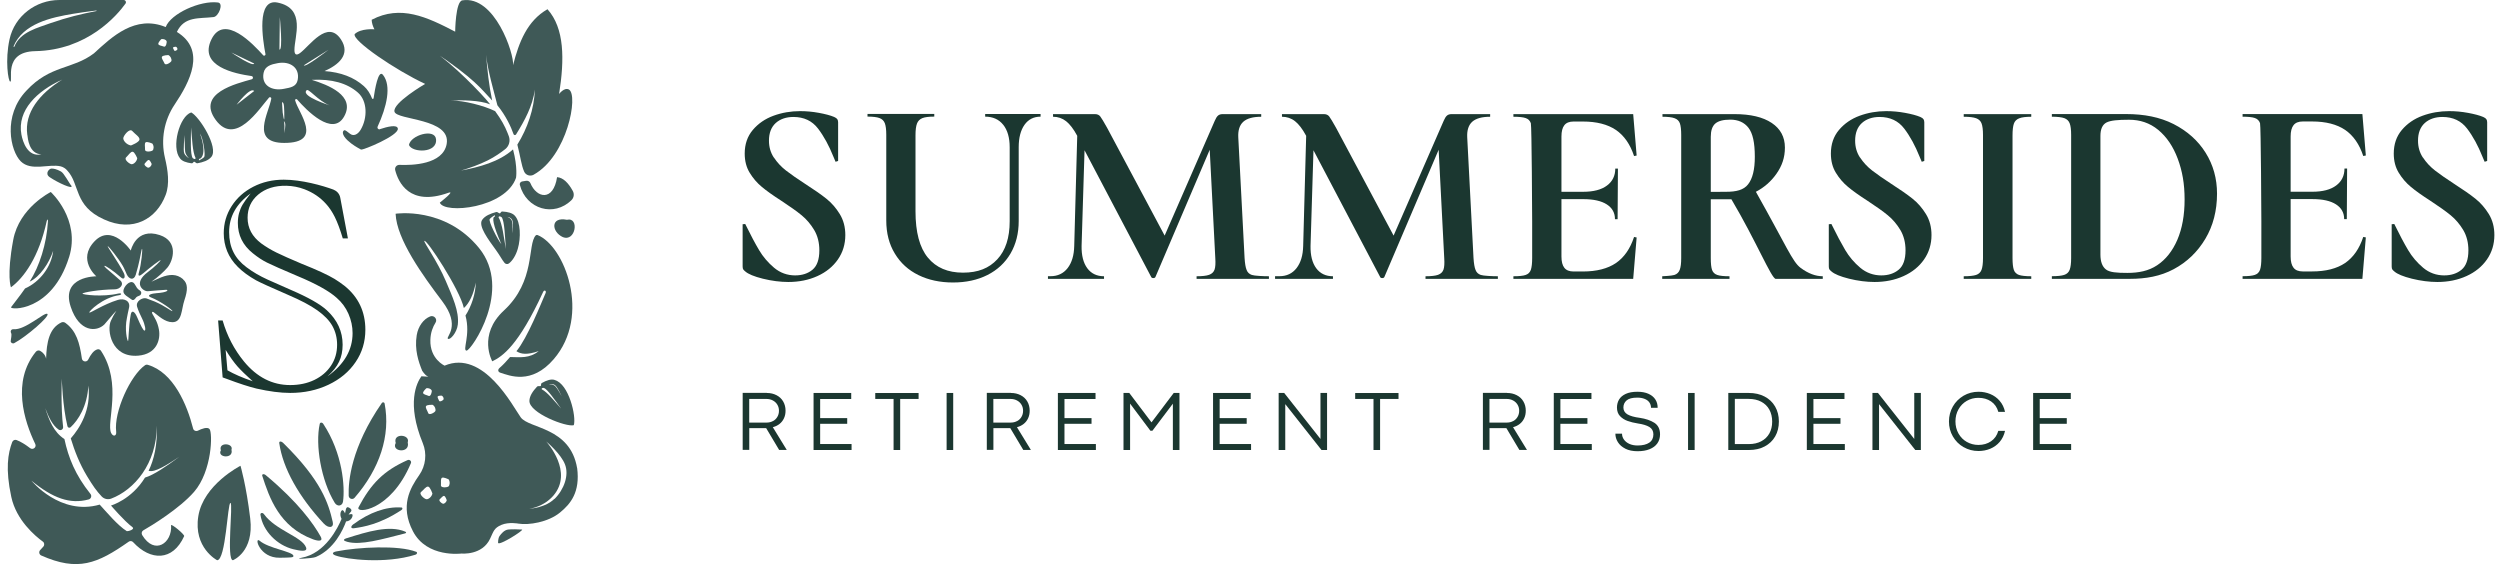 <svg width="195" height="44" viewBox="0 0 195 44" fill="none" xmlns="http://www.w3.org/2000/svg">
<path d="M60.367 12.29C60.62 12.674 60.933 13.01 61.305 13.299C61.677 13.588 62.175 13.935 62.809 14.347C63.493 14.786 64.044 15.169 64.455 15.498C64.867 15.826 65.215 16.229 65.504 16.7C65.793 17.174 65.935 17.716 65.935 18.333C65.935 19.045 65.742 19.681 65.358 20.235C64.974 20.789 64.443 21.224 63.763 21.532C63.082 21.841 62.326 21.995 61.487 21.995C60.881 21.995 60.181 21.908 59.5 21.738C58.819 21.568 58.364 21.378 58.131 21.172C58.063 21.117 58.012 21.066 57.976 21.018C57.941 20.971 57.925 20.892 57.925 20.781V17.491L58.127 17.471C58.538 18.309 58.898 18.985 59.207 19.507C59.516 20.029 59.908 20.488 60.379 20.884C60.854 21.283 61.416 21.481 62.017 21.481C62.567 21.481 63.019 21.334 63.375 21.038C63.731 20.741 63.909 20.239 63.909 19.527C63.909 18.922 63.775 18.396 63.509 17.945C63.24 17.495 62.916 17.111 62.532 16.795C62.148 16.478 61.617 16.103 60.949 15.664C60.292 15.241 59.777 14.877 59.417 14.572C59.053 14.272 58.74 13.908 58.479 13.481C58.218 13.057 58.087 12.555 58.087 11.978C58.087 11.25 58.297 10.637 58.716 10.139C59.136 9.641 59.674 9.269 60.331 9.028C60.988 8.787 61.681 8.668 62.409 8.668C62.888 8.668 63.375 8.711 63.87 8.802C64.364 8.893 64.76 8.996 65.065 9.123C65.187 9.178 65.27 9.237 65.31 9.297C65.35 9.36 65.373 9.439 65.373 9.534V12.555L65.175 12.619L65.009 12.227C64.665 11.365 64.265 10.629 63.806 10.028C63.347 9.427 62.706 9.123 61.883 9.123C61.333 9.123 60.854 9.281 60.505 9.597C60.157 9.914 59.979 10.372 59.979 10.973C59.979 11.468 60.106 11.907 60.359 12.29H60.367Z" fill="#1B3730"/>
<path d="M145.088 12.29C145.342 12.674 145.654 13.01 146.026 13.299C146.399 13.588 146.897 13.935 147.53 14.347C148.215 14.786 148.765 15.169 149.177 15.498C149.589 15.826 149.937 16.229 150.226 16.7C150.515 17.174 150.657 17.716 150.657 18.333C150.657 19.045 150.463 19.681 150.079 20.235C149.695 20.789 149.165 21.224 148.484 21.532C147.804 21.841 147.048 21.995 146.209 21.995C145.603 21.995 144.902 21.908 144.222 21.738C143.541 21.568 143.086 21.378 142.852 21.172C142.785 21.117 142.734 21.066 142.698 21.018C142.662 20.971 142.646 20.892 142.646 20.781V17.491L142.848 17.471C143.26 18.309 143.62 18.985 143.929 19.507C144.238 20.029 144.629 20.488 145.1 20.884C145.575 21.283 146.137 21.481 146.739 21.481C147.289 21.481 147.74 21.334 148.096 21.038C148.453 20.741 148.631 20.239 148.631 19.527C148.631 18.922 148.496 18.396 148.231 17.945C147.962 17.495 147.637 17.111 147.253 16.795C146.869 16.478 146.339 16.103 145.67 15.664C145.013 15.241 144.499 14.877 144.139 14.572C143.774 14.272 143.462 13.908 143.201 13.481C142.939 13.057 142.809 12.555 142.809 11.978C142.809 11.25 143.019 10.637 143.438 10.139C143.858 9.641 144.396 9.269 145.053 9.028C145.71 8.787 146.402 8.668 147.131 8.668C147.61 8.668 148.096 8.711 148.591 8.802C149.086 8.893 149.482 8.996 149.786 9.123C149.909 9.178 149.992 9.237 150.032 9.297C150.071 9.36 150.095 9.439 150.095 9.534V12.555L149.897 12.619L149.731 12.227C149.387 11.365 148.987 10.629 148.528 10.028C148.069 9.427 147.428 9.123 146.604 9.123C146.054 9.123 145.575 9.281 145.227 9.597C144.879 9.914 144.701 10.372 144.701 10.973C144.701 11.468 144.827 11.907 145.081 12.29H145.088Z" fill="#1B3730"/>
<path d="M188.993 12.29C189.246 12.674 189.559 13.01 189.931 13.299C190.303 13.588 190.801 13.935 191.435 14.347C192.119 14.786 192.67 15.169 193.081 15.498C193.493 15.826 193.841 16.229 194.13 16.7C194.419 17.174 194.561 17.716 194.561 18.333C194.561 19.045 194.368 19.681 193.984 20.235C193.6 20.789 193.069 21.224 192.389 21.532C191.708 21.841 190.952 21.995 190.113 21.995C189.507 21.995 188.807 21.908 188.126 21.738C187.445 21.568 186.99 21.378 186.757 21.172C186.689 21.117 186.638 21.066 186.602 21.018C186.567 20.971 186.551 20.892 186.551 20.781V17.491L186.753 17.471C187.164 18.309 187.524 18.985 187.833 19.507C188.142 20.029 188.534 20.488 189.005 20.884C189.48 21.283 190.042 21.481 190.643 21.481C191.193 21.481 191.645 21.334 192.001 21.038C192.357 20.741 192.535 20.239 192.535 19.527C192.535 18.922 192.4 18.396 192.135 17.945C191.866 17.495 191.542 17.111 191.158 16.795C190.774 16.478 190.243 16.103 189.575 15.664C188.918 15.241 188.403 14.877 188.043 14.572C187.679 14.272 187.366 13.908 187.105 13.481C186.844 13.057 186.713 12.555 186.713 11.978C186.713 11.25 186.923 10.637 187.342 10.139C187.762 9.641 188.3 9.269 188.957 9.028C189.614 8.787 190.307 8.668 191.035 8.668C191.514 8.668 192.001 8.711 192.495 8.802C192.99 8.893 193.386 8.996 193.691 9.123C193.813 9.178 193.896 9.237 193.936 9.297C193.976 9.36 193.999 9.439 193.999 9.534V12.555L193.802 12.619L193.635 12.227C193.291 11.365 192.891 10.629 192.432 10.028C191.973 9.427 191.332 9.123 190.509 9.123C189.958 9.123 189.48 9.281 189.131 9.597C188.783 9.914 188.605 10.372 188.605 10.973C188.605 11.468 188.732 11.907 188.985 12.29H188.993Z" fill="#1B3730"/>
<path d="M78.252 9.735C77.916 9.312 77.445 9.099 76.843 9.099V8.893H81.165V9.099C80.631 9.099 80.211 9.312 79.911 9.735C79.61 10.162 79.459 10.744 79.459 11.483V17.241C79.459 18.202 79.246 19.044 78.822 19.772C78.395 20.5 77.797 21.057 77.021 21.449C76.246 21.84 75.351 22.034 74.334 22.034C73.317 22.034 72.418 21.84 71.639 21.457C70.855 21.073 70.242 20.516 69.798 19.78C69.351 19.048 69.129 18.186 69.129 17.198V10.514C69.129 10.103 69.09 9.803 69.015 9.609C68.939 9.415 68.801 9.285 68.603 9.209C68.405 9.134 68.093 9.095 67.665 9.095V8.889H72.874V9.095C72.45 9.095 72.137 9.134 71.936 9.217C71.738 9.3 71.599 9.439 71.524 9.641C71.449 9.838 71.409 10.143 71.409 10.554V16.478C71.409 18.111 71.73 19.317 72.375 20.096C73.02 20.879 73.93 21.267 75.114 21.267C76.297 21.267 77.144 20.919 77.789 20.227C78.434 19.535 78.755 18.546 78.755 17.257V11.479C78.755 10.74 78.589 10.159 78.252 9.731V9.735Z" fill="#1B3730"/>
<path d="M98.977 21.754H93.333V21.548C93.772 21.548 94.097 21.512 94.31 21.437C94.524 21.358 94.662 21.228 94.734 21.034C94.801 20.844 94.821 20.54 94.793 20.128L94.358 11.681L90.123 21.607C90.095 21.663 90.04 21.69 89.957 21.69C89.874 21.69 89.818 21.663 89.794 21.607L84.594 11.721L84.364 19.183C84.352 19.923 84.499 20.504 84.808 20.923C85.116 21.338 85.552 21.548 86.114 21.548V21.754H81.74V21.544H81.938C82.5 21.544 82.947 21.334 83.276 20.911C83.604 20.484 83.775 19.911 83.79 19.183L84.024 10.598L84.008 10.566C83.735 10.06 83.45 9.688 83.157 9.455C82.86 9.222 82.52 9.107 82.136 9.107V8.901H85.409C85.587 8.901 85.726 8.961 85.821 9.083C85.916 9.206 86.094 9.502 86.355 9.969L90.843 18.377L94.754 9.415C94.837 9.222 94.92 9.087 95.011 9.012C95.098 8.937 95.221 8.901 95.371 8.901H98.375V9.107C97.73 9.107 97.263 9.238 96.974 9.499C96.689 9.76 96.558 10.163 96.586 10.709L97.077 20.128C97.105 20.555 97.156 20.864 97.235 21.054C97.306 21.247 97.445 21.378 97.643 21.445C97.845 21.516 98.553 21.548 98.977 21.548V21.754Z" fill="#1B3730"/>
<path d="M116.834 21.754H111.19V21.548C111.629 21.548 111.954 21.512 112.168 21.437C112.381 21.358 112.52 21.228 112.591 21.034C112.658 20.844 112.678 20.54 112.65 20.128L112.215 11.681L107.98 21.607C107.953 21.663 107.897 21.69 107.814 21.69C107.731 21.69 107.675 21.663 107.652 21.607L102.451 11.721L102.222 19.183C102.21 19.923 102.356 20.504 102.665 20.923C102.974 21.338 103.409 21.548 103.971 21.548V21.754H99.455V21.544H99.795C100.357 21.544 100.805 21.334 101.133 20.911C101.462 20.484 101.632 19.911 101.648 19.183L101.881 10.598L101.865 10.566C101.592 10.06 101.307 9.688 101.014 9.455C100.718 9.222 100.377 9.107 99.993 9.107V8.901H103.266C103.445 8.901 103.583 8.961 103.678 9.083C103.773 9.206 103.951 9.502 104.212 9.969L108.701 18.377L112.611 9.415C112.694 9.222 112.777 9.087 112.868 9.012C112.955 8.937 113.078 8.901 113.228 8.901H116.232V9.107C115.587 9.107 115.12 9.238 114.831 9.499C114.546 9.76 114.416 10.163 114.443 10.709L114.934 20.128C114.962 20.555 115.013 20.864 115.092 21.054C115.164 21.247 115.302 21.378 115.5 21.445C115.702 21.516 116.41 21.548 116.834 21.548V21.754Z" fill="#1B3730"/>
<path d="M142.176 21.548C141.614 21.548 141.036 21.331 140.446 20.892C139.805 20.413 139.342 19.191 136.959 14.96C137.609 14.62 138.139 14.153 138.554 13.568C138.998 12.939 139.223 12.294 139.223 11.511C139.223 10.689 138.879 10.048 138.194 9.589C137.506 9.131 136.54 8.901 135.289 8.901H129.673V9.107C130.097 9.107 130.413 9.143 130.619 9.222C130.825 9.297 130.963 9.427 131.031 9.621C131.098 9.811 131.134 10.115 131.134 10.527V20.128C131.134 20.54 131.098 20.844 131.019 21.046C130.944 21.244 130.809 21.378 130.607 21.445C130.409 21.516 129.653 21.548 129.653 21.548V21.754H134.901V21.548C134.462 21.548 134.142 21.516 133.944 21.445C133.746 21.378 133.611 21.247 133.54 21.054C133.473 20.864 133.441 20.555 133.441 20.128V15.541H135.048C136.987 18.811 138.178 21.754 138.511 21.754H142.176V21.548ZM133.441 14.968V10.669C133.441 10.191 133.556 9.847 133.789 9.641C134.023 9.435 134.415 9.332 134.961 9.332C135.578 9.332 136.053 9.546 136.382 9.969C136.71 10.396 136.876 11.108 136.876 12.231C136.876 13.22 136.702 13.935 136.35 14.378C136.002 14.825 135.428 14.96 134.632 14.96C134.165 14.96 133.441 14.968 133.441 14.968Z" fill="#1B3730"/>
<path d="M157.08 21.054C157.148 21.247 157.282 21.374 157.48 21.445C157.678 21.512 157.998 21.548 158.438 21.548V21.754H153.17V21.548C153.609 21.548 153.93 21.512 154.136 21.445C154.341 21.378 154.484 21.244 154.559 21.046C154.634 20.848 154.674 20.544 154.674 20.132V10.527C154.674 10.115 154.634 9.815 154.559 9.621C154.484 9.427 154.341 9.297 154.136 9.222C153.93 9.147 153.609 9.107 153.17 9.107V8.901H158.438V9.107C158.01 9.107 157.698 9.147 157.492 9.23C157.286 9.313 157.148 9.451 157.08 9.653C157.013 9.85 156.977 10.155 156.977 10.566V20.128C156.977 20.552 157.013 20.86 157.08 21.054Z" fill="#1B3730"/>
<path d="M160.045 21.75V21.544C160.484 21.544 160.805 21.509 161.011 21.441C161.216 21.374 161.359 21.24 161.434 21.042C161.509 20.844 161.549 20.54 161.549 20.128V10.523C161.549 10.111 161.509 9.811 161.434 9.617C161.359 9.423 161.22 9.293 161.023 9.218C160.825 9.143 160.468 9.103 160.045 9.103V8.897C160.045 8.897 165.602 8.897 165.847 8.897C167.232 8.897 168.463 9.131 169.54 9.677C170.616 10.226 171.451 10.974 172.041 11.919C172.631 12.864 172.928 13.928 172.928 15.106C172.928 16.435 172.623 17.613 172.013 18.634C171.404 19.654 170.581 20.445 169.544 20.998C168.507 21.552 167.371 21.75 166.136 21.75H160.045ZM168.257 20.69C168.93 20.243 169.453 19.583 169.833 18.705C170.209 17.827 170.399 16.779 170.399 15.557C170.399 14.335 170.22 13.335 169.864 12.381C169.508 11.428 169.001 10.677 168.341 10.131C167.68 9.586 166.92 9.34 166.057 9.34C165.194 9.34 164.624 9.392 164.307 9.554C163.991 9.72 163.833 10.068 163.833 10.602V19.856C163.833 20.405 163.975 20.793 164.264 21.018C164.553 21.244 165.107 21.287 165.93 21.287C166.809 21.287 167.585 21.137 168.257 20.69Z" fill="#1B3730"/>
<path d="M127.457 18.483L127.658 18.523L127.389 21.754H118.045V21.548C118.484 21.548 118.805 21.516 119.003 21.445C119.201 21.378 119.335 21.244 119.406 21.046C119.474 20.844 119.509 20.54 119.509 20.128V17.265C119.509 16.854 119.474 9.811 119.406 9.609C119.335 9.412 119.201 9.277 119.003 9.21C118.805 9.139 118.484 9.107 118.045 9.107V8.901H127.389L127.658 12.132L127.457 12.172C127.156 11.254 126.681 10.574 126.04 10.135C125.395 9.7 124.536 9.479 123.467 9.479H122.739C122.41 9.479 122.169 9.574 122.019 9.767C121.868 9.957 121.793 10.254 121.793 10.649V14.96H123.479C124.29 14.96 124.912 14.798 125.343 14.473C125.775 14.153 125.992 13.71 125.992 13.149H126.198L126.174 17.095H125.968C125.968 16.605 125.759 16.221 125.331 15.944C124.908 15.672 124.294 15.533 123.499 15.533H121.793V20.006C121.793 20.401 121.868 20.698 122.019 20.888C122.169 21.081 122.41 21.176 122.739 21.176H123.467C124.536 21.176 125.395 20.955 126.04 20.52C126.681 20.081 127.156 19.401 127.457 18.483Z" fill="#1B3730"/>
<path d="M184.334 18.479L184.535 18.519L184.266 21.75H174.922V21.544C175.361 21.544 175.682 21.512 175.88 21.441C176.078 21.374 176.212 21.24 176.283 21.042C176.351 20.84 176.386 20.536 176.386 20.125V17.261C176.386 16.85 176.351 9.807 176.283 9.605C176.212 9.408 176.078 9.273 175.88 9.206C175.682 9.135 175.361 9.103 174.922 9.103V8.897H184.266L184.535 12.128L184.334 12.168C184.033 11.25 183.558 10.57 182.917 10.131C182.272 9.696 181.413 9.475 180.344 9.475H179.616C179.287 9.475 179.046 9.57 178.896 9.764C178.745 9.953 178.67 10.25 178.67 10.645V14.956H180.356C181.167 14.956 181.789 14.794 182.22 14.469C182.652 14.149 182.869 13.706 182.869 13.145H183.075L183.051 17.091H182.845C182.845 16.601 182.636 16.217 182.208 15.941C181.785 15.668 181.171 15.529 180.376 15.529H178.67V20.002C178.67 20.397 178.745 20.694 178.896 20.884C179.046 21.078 179.287 21.172 179.616 21.172H180.344C181.413 21.172 182.272 20.951 182.917 20.516C183.558 20.077 184.033 19.397 184.334 18.479Z" fill="#1B3730"/>
<path d="M59.813 30.651C60.094 30.651 60.347 30.711 60.569 30.826C60.79 30.94 60.964 31.102 61.087 31.312C61.21 31.521 61.273 31.763 61.273 32.036C61.273 32.253 61.233 32.447 61.15 32.625C61.067 32.803 60.953 32.949 60.802 33.068C60.652 33.186 60.478 33.269 60.28 33.321L61.368 35.096H60.774L59.761 33.396C59.73 33.396 59.686 33.396 59.623 33.396H58.443V35.092H57.929V30.644H59.813V30.651ZM60.291 32.846C60.438 32.767 60.549 32.66 60.632 32.518C60.715 32.38 60.759 32.221 60.759 32.039C60.759 31.858 60.715 31.703 60.632 31.565C60.549 31.427 60.434 31.316 60.284 31.237C60.137 31.158 59.971 31.118 59.793 31.118H58.439V32.961H59.801C59.983 32.961 60.145 32.921 60.291 32.842V32.846Z" fill="#1B3730"/>
<path d="M63.458 30.651H66.395V31.122H63.972V32.613H66.082V33.056H63.972V34.634H66.422V35.1H63.458V30.651Z" fill="#1B3730"/>
<path d="M69.699 31.118H68.27V30.655H71.65V31.118H70.214V35.1H69.699V31.118Z" fill="#1B3730"/>
<path d="M73.836 30.651H74.35V35.1H73.836V30.651Z" fill="#1B3730"/>
<path d="M78.855 30.651C79.136 30.651 79.389 30.711 79.611 30.826C79.832 30.94 80.006 31.102 80.129 31.312C80.252 31.521 80.315 31.763 80.315 32.036C80.315 32.253 80.275 32.447 80.192 32.625C80.109 32.803 79.995 32.949 79.844 33.068C79.694 33.186 79.519 33.269 79.322 33.321L80.41 35.096H79.816L78.803 33.396C78.772 33.396 78.728 33.396 78.665 33.396H77.485V35.092H76.971V30.644H78.855V30.651ZM79.334 32.846C79.48 32.767 79.591 32.66 79.674 32.518C79.757 32.38 79.8 32.221 79.8 32.039C79.8 31.858 79.757 31.703 79.674 31.565C79.591 31.427 79.476 31.316 79.326 31.237C79.179 31.158 79.013 31.118 78.835 31.118H77.481V32.961H78.843C79.025 32.961 79.187 32.921 79.334 32.842V32.846Z" fill="#1B3730"/>
<path d="M82.515 30.651H85.451V31.122H83.029V32.613H85.139V33.056H83.029V34.634H85.479V35.1H82.515V30.651Z" fill="#1B3730"/>
<path d="M87.637 30.651H88.084L89.817 32.945L91.551 30.651H91.998V35.1H91.484V31.486L89.889 33.597H89.731L88.147 31.482V35.1H87.633V30.651H87.637Z" fill="#1B3730"/>
<path d="M94.618 30.651H97.555V31.122H95.133V32.613H97.242V33.056H95.133V34.634H97.583V35.1H94.618V30.651Z" fill="#1B3730"/>
<path d="M99.739 30.651H100.167L102.997 34.238V30.651H103.511V35.1H103.076L100.25 31.521V35.1H99.735V30.651H99.739Z" fill="#1B3730"/>
<path d="M107.133 31.118H105.704V30.655H109.084V31.118H107.647V35.1H107.133V31.118Z" fill="#1B3730"/>
<path d="M117.55 30.651C117.831 30.651 118.084 30.711 118.306 30.826C118.528 30.94 118.702 31.102 118.824 31.312C118.947 31.521 119.01 31.763 119.01 32.036C119.01 32.253 118.971 32.447 118.888 32.625C118.805 32.803 118.69 32.949 118.539 33.068C118.389 33.186 118.215 33.269 118.017 33.321L119.105 35.096H118.512L117.498 33.396C117.467 33.396 117.423 33.396 117.36 33.396H116.181V35.092H115.666V30.644H117.55V30.651ZM118.029 32.846C118.175 32.767 118.286 32.66 118.369 32.518C118.452 32.38 118.496 32.221 118.496 32.039C118.496 31.858 118.452 31.703 118.369 31.565C118.286 31.427 118.171 31.316 118.021 31.237C117.874 31.158 117.708 31.118 117.53 31.118H116.177V32.961H117.538C117.72 32.961 117.882 32.921 118.029 32.842V32.846Z" fill="#1B3730"/>
<path d="M121.195 30.651H124.132V31.122H121.71V32.613H123.819V33.056H121.71V34.634H124.16V35.1H121.195V30.651Z" fill="#1B3730"/>
<path d="M126.78 34.998C126.518 34.867 126.325 34.697 126.194 34.487C126.063 34.278 126 34.06 126 33.827H126.518C126.518 33.989 126.566 34.143 126.665 34.282C126.764 34.424 126.902 34.535 127.088 34.622C127.27 34.705 127.484 34.748 127.73 34.748C128.125 34.748 128.43 34.673 128.644 34.527C128.858 34.381 128.964 34.163 128.964 33.879C128.964 33.621 128.858 33.432 128.652 33.305C128.442 33.178 128.145 33.088 127.761 33.032C127.456 32.985 127.187 32.917 126.954 32.834C126.72 32.751 126.522 32.625 126.36 32.455C126.202 32.285 126.123 32.063 126.123 31.787C126.123 31.557 126.178 31.352 126.285 31.166C126.396 30.98 126.57 30.834 126.807 30.723C127.045 30.612 127.35 30.557 127.718 30.557C128.054 30.557 128.339 30.608 128.577 30.715C128.814 30.822 128.996 30.968 129.115 31.154C129.238 31.34 129.297 31.557 129.297 31.806H128.778C128.778 31.648 128.735 31.51 128.652 31.391C128.569 31.272 128.446 31.177 128.284 31.114C128.121 31.047 127.931 31.015 127.706 31.015C127.318 31.015 127.041 31.087 126.875 31.233C126.708 31.379 126.625 31.561 126.625 31.787C126.625 32.012 126.732 32.202 126.946 32.324C127.16 32.447 127.48 32.538 127.912 32.593C128.367 32.66 128.743 32.791 129.04 32.977C129.332 33.167 129.483 33.467 129.483 33.879C129.483 34.151 129.412 34.385 129.273 34.582C129.135 34.78 128.933 34.93 128.668 35.037C128.406 35.144 128.094 35.195 127.73 35.195C127.365 35.195 127.037 35.132 126.776 34.998H126.78Z" fill="#1B3730"/>
<path d="M131.668 30.651H132.182V35.1H131.668V30.651Z" fill="#1B3730"/>
<path d="M136.406 30.651C136.869 30.651 137.28 30.742 137.636 30.928C137.993 31.114 138.266 31.375 138.46 31.711C138.654 32.047 138.753 32.435 138.753 32.874C138.753 33.313 138.658 33.704 138.464 34.04C138.27 34.377 137.997 34.638 137.644 34.823C137.292 35.009 136.884 35.1 136.421 35.1H134.807V30.651H136.406ZM137.375 34.42C137.648 34.278 137.862 34.072 138.009 33.811C138.155 33.546 138.23 33.242 138.23 32.886C138.23 32.53 138.155 32.221 138.009 31.952C137.862 31.683 137.648 31.478 137.371 31.332C137.094 31.185 136.77 31.114 136.398 31.114H135.317V34.638H136.41C136.782 34.638 137.102 34.566 137.379 34.42H137.375Z" fill="#1B3730"/>
<path d="M140.933 30.651H143.869V31.122H141.447V32.613H143.557V33.056H141.447V34.634H143.897V35.1H140.933V30.651Z" fill="#1B3730"/>
<path d="M146.055 30.651H146.482L149.312 34.238V30.651H149.827V35.1H149.391L146.565 31.521V35.1H146.051V30.651H146.055Z" fill="#1B3730"/>
<path d="M153.158 34.879C152.806 34.673 152.525 34.393 152.323 34.041C152.117 33.689 152.019 33.301 152.019 32.878C152.019 32.455 152.121 32.063 152.323 31.707C152.525 31.352 152.806 31.075 153.158 30.865C153.511 30.66 153.902 30.557 154.33 30.557C154.651 30.557 154.955 30.616 155.24 30.735C155.525 30.853 155.775 31.031 155.976 31.268C156.182 31.506 156.321 31.791 156.392 32.127H155.87C155.771 31.771 155.581 31.502 155.304 31.312C155.026 31.122 154.698 31.031 154.314 31.031C153.982 31.031 153.681 31.11 153.408 31.268C153.135 31.427 152.921 31.644 152.763 31.925C152.604 32.206 152.525 32.522 152.525 32.87C152.525 33.218 152.604 33.534 152.763 33.815C152.921 34.096 153.135 34.313 153.408 34.468C153.681 34.622 153.982 34.705 154.314 34.705C154.694 34.705 155.023 34.61 155.3 34.42C155.577 34.23 155.767 33.962 155.866 33.61H156.392C156.317 33.946 156.178 34.23 155.976 34.468C155.775 34.705 155.525 34.883 155.24 35.002C154.955 35.12 154.647 35.179 154.326 35.179C153.899 35.179 153.507 35.077 153.154 34.871L153.158 34.879Z" fill="#1B3730"/>
<path d="M158.585 30.651H161.522V31.122H159.099V32.613H161.209V33.056H159.099V34.634H161.549V35.1H158.585V30.651Z" fill="#1B3730"/>
<path d="M27.964 39.573C28.938 37.722 29.939 36.706 31.795 35.887C31.95 35.82 32.116 35.97 32.052 36.124C30.473 39.905 27.695 40.091 27.968 39.573H27.964Z" fill="#3F5957"/>
<path d="M27.569 40.89C28.812 39.972 30.122 39.498 31.313 39.585C31.412 39.593 31.416 39.715 31.317 39.779C29.635 40.894 28.337 41.103 27.616 41.202C27.347 41.238 27.328 41.068 27.569 40.886V40.89Z" fill="#3F5957"/>
<path d="M27.054 41.977C28.657 41.467 30.375 40.945 31.597 41.463C31.704 41.51 31.712 41.578 31.582 41.609C29.773 42.068 28.134 42.55 27.085 42.262C26.777 42.179 26.721 42.08 27.054 41.973V41.977Z" fill="#3F5957"/>
<path d="M26.232 43.01C27.961 42.674 31.084 42.504 32.465 43.041C32.576 43.085 32.537 43.227 32.406 43.267C30.023 44.01 27.023 43.627 26.188 43.334C25.887 43.231 25.887 43.077 26.232 43.01Z" fill="#3F5957"/>
<path d="M26.104 39.209C25.047 37.485 24.576 34.693 24.94 33.064C24.972 32.929 25.134 32.933 25.217 33.064C26.741 35.385 26.911 37.991 26.757 39.114C26.705 39.478 26.31 39.549 26.104 39.213V39.209Z" fill="#3F5957"/>
<path d="M25.249 40.834C23.31 38.742 22.067 36.548 21.782 34.562C21.759 34.396 21.945 34.404 22.099 34.559C25.079 37.493 25.621 39.264 25.954 40.712C26.061 41.175 25.629 41.242 25.253 40.834H25.249Z" fill="#3F5957"/>
<path d="M24.422 42.068C21.778 41.099 21.002 38.802 20.456 37.113C20.413 36.975 20.583 36.939 20.729 37.062C23.262 39.169 24.465 40.87 25.012 41.855C25.217 42.222 24.881 42.234 24.418 42.068H24.422Z" fill="#3F5957"/>
<path d="M22.878 42.84C21.628 42.539 20.508 41.436 20.314 40.154C20.29 40.008 20.476 39.949 20.587 40.103C21.501 41.368 23.555 41.859 23.872 42.697C24.018 43.093 23.357 42.954 22.878 42.84Z" fill="#3F5957"/>
<path d="M27.66 38.822C29.607 36.579 30.482 33.981 29.999 31.47C29.979 31.371 29.845 31.347 29.785 31.43C27.395 34.879 27.157 37.528 27.197 38.663C27.205 38.904 27.502 39.007 27.66 38.825V38.822Z" fill="#3F5957"/>
<path d="M26.029 14.806C26.294 14.904 26.488 15.138 26.539 15.415L27.137 18.594H26.737C26.527 17.89 26.317 17.337 26.116 16.929C25.914 16.522 25.684 16.182 25.435 15.909C24.98 15.399 24.418 15.019 23.749 14.762C23.302 14.592 22.819 14.501 22.34 14.489C21.438 14.473 20.701 14.703 20.131 15.185C19.585 15.652 19.312 16.249 19.312 16.985C19.312 17.791 19.668 18.456 20.381 18.989C20.749 19.255 21.141 19.492 21.56 19.697C21.98 19.903 22.633 20.196 23.523 20.571C24.133 20.813 24.651 21.034 25.071 21.228C25.49 21.422 25.835 21.599 26.092 21.754C26.349 21.912 26.607 22.09 26.868 22.292C27.956 23.166 28.498 24.312 28.498 25.724C28.498 26.653 28.245 27.496 27.735 28.243C27.228 28.995 26.523 29.58 25.625 30.007C24.727 30.434 23.729 30.648 22.633 30.648C21.873 30.648 20.998 30.533 20.005 30.308C19.419 30.165 18.647 29.916 17.693 29.556L17.365 29.438L17.013 24.997H17.365C17.709 26.191 18.263 27.259 19.031 28.196C20.04 29.422 21.24 30.035 22.633 30.035C23.345 30.035 23.974 29.9 24.529 29.631C25.079 29.362 25.51 28.991 25.823 28.516C26.136 28.041 26.294 27.504 26.294 26.891C26.294 26.353 26.171 25.866 25.93 25.431C25.688 24.997 25.293 24.589 24.746 24.202C24.2 23.814 23.448 23.419 22.494 23.011C21.109 22.41 20.27 22.027 19.973 21.864C19.403 21.544 18.928 21.196 18.552 20.82C18.176 20.445 17.899 20.038 17.721 19.602C17.543 19.163 17.452 18.697 17.452 18.195C17.452 17.419 17.658 16.716 18.069 16.075C18.481 15.434 19.043 14.932 19.759 14.564C20.476 14.197 21.267 14.015 22.134 14.015C23.527 14.015 25.146 14.469 26.033 14.798L26.029 14.806ZM17.741 28.884C18.256 29.18 18.913 29.465 19.712 29.738C19.189 29.267 18.79 28.884 18.521 28.579C18.252 28.275 17.943 27.844 17.599 27.29L17.741 28.884ZM25.566 29.339C26.856 28.409 27.501 27.29 27.501 25.985C27.501 25.471 27.394 24.969 27.18 24.478C26.967 23.992 26.658 23.573 26.258 23.229C25.68 22.707 24.659 22.137 23.195 21.528C21.984 21.014 21.196 20.666 20.832 20.484C20.468 20.306 20.1 20.061 19.724 19.757C18.94 19.132 18.552 18.341 18.552 17.388C18.552 17.107 18.584 16.85 18.647 16.621C18.711 16.391 18.802 16.166 18.928 15.952C19.055 15.739 19.261 15.45 19.55 15.09C18.43 15.897 17.872 16.898 17.872 18.104C17.872 19.31 18.327 20.176 19.233 20.848C19.708 21.208 20.258 21.528 20.875 21.809C20.955 21.849 21.556 22.114 22.68 22.608C24.042 23.193 24.98 23.727 25.494 24.202C26.314 24.961 26.725 25.855 26.725 26.887C26.725 27.385 26.634 27.832 26.448 28.215C26.266 28.603 25.969 28.975 25.562 29.335L25.566 29.339Z" fill="#1B3730"/>
<path d="M43.19 28.017C41.441 30.05 39.723 29.287 39.042 29.077C38.836 29.018 38.805 28.836 38.967 28.698C39.315 28.389 39.474 28.203 39.786 27.848C40.566 27.859 41.294 27.974 42.022 27.385C41.112 27.693 40.645 27.634 40.281 27.393C41.132 26.372 42.185 23.715 42.557 22.861C42.636 22.671 42.454 22.58 42.367 22.766C40.427 26.977 39.193 27.796 38.397 28.184C38.397 28.184 37.237 26.131 39.307 24.217C41.797 21.912 41.12 19.08 41.789 18.36C41.825 18.325 41.876 18.313 41.927 18.333C44.033 19.171 46.135 24.601 43.19 28.017Z" fill="#3F5957"/>
<path d="M36.406 27.353C36.022 27.353 36.731 26.163 36.307 24.613C36.758 23.921 37.115 22.881 37.103 22.042C36.953 22.952 36.58 23.683 36.181 24.027C35.868 22.58 33.22 18.558 33.098 18.796C33.046 18.898 34.119 20.381 34.772 21.92C35.294 23.154 35.825 24.273 35.71 25.317C35.639 25.957 35.088 26.562 34.934 26.42C34.768 26.262 35.983 25.455 34.487 23.486C32.995 21.512 30.937 18.677 30.857 16.672C30.857 16.672 34.704 16.079 37.364 19.345C40.02 22.616 36.747 27.345 36.398 27.345L36.406 27.353Z" fill="#3F5957"/>
<path d="M18.055 35.085C18.245 35.824 16.899 35.702 17.228 35.124C17.014 34.46 18.245 34.559 18.055 35.085Z" fill="#3F5957"/>
<path d="M31.803 34.507C32.017 35.401 30.489 35.251 30.866 34.554C30.624 33.756 32.021 33.87 31.803 34.507Z" fill="#3F5957"/>
<path d="M43.895 18.491C43.028 18.096 42.902 16.882 44.22 17.143C45.213 16.902 44.904 18.911 43.895 18.491Z" fill="#3F5957"/>
<path d="M34.009 10.847C34.144 11.974 32.145 11.926 31.899 11.309C32.022 10.542 33.906 9.992 34.009 10.847Z" fill="#3F5957"/>
<path d="M9.644 -0H4.633C2.785 -0 1.146 1.253 0.747 3.052C0.379 4.705 0.648 6.366 0.798 6.366C1.063 6.366 0.189 4.041 2.741 3.99C6.838 3.915 9.145 1.178 9.79 0.28C9.873 0.162 9.79 -0 9.644 -0ZM4.016 1.779C2.947 2.175 1.57 2.471 1.115 3.654L1.047 3.634C1.788 1.838 3.984 1.36 5.71 1.075C6.315 0.972 6.917 0.893 7.522 0.818L7.53 0.858C6.339 1.087 5.156 1.38 4.016 1.783V1.779Z" fill="#3F5957"/>
<path d="M16.99 0.193C15.62 0.023 13.317 1.059 12.925 2.111C10.546 1.134 8.73 2.874 7.329 4.16C5.643 5.441 3.933 5.049 2.057 7.074C0.201 9.024 0.802 11.768 1.622 12.587C2.429 13.382 3.81 12.761 4.728 12.974C4.926 13.022 5.104 13.14 5.239 13.291C6.252 14.37 5.738 16.051 8.116 17.115C10.368 18.147 12.209 17.087 12.921 15.205C13.25 14.339 13.095 13.275 12.866 12.314C12.529 10.882 12.802 9.372 13.622 8.154C14.817 6.378 16.103 3.903 13.796 2.491C14.382 1.253 15.518 1.467 16.653 1.332C17.057 1.3 17.481 0.221 16.982 0.193H16.99ZM2.132 10.507C2.172 10.795 2.251 11.998 3.228 12.037C2.16 12.278 1.776 11.064 1.669 10.491C1.321 8.601 2.908 7.078 4.851 6.212C3.066 7.319 1.895 8.794 2.128 10.507H2.132ZM10.277 12.812C10.127 12.812 9.648 12.456 9.838 12.274C10.028 12.097 10.178 11.824 10.345 11.835C10.507 11.847 10.705 12.342 10.705 12.342C10.669 12.607 10.42 12.816 10.273 12.808L10.277 12.812ZM10.21 11.345C9.87 11.29 9.604 10.969 9.616 10.776C9.628 10.586 10.095 9.969 10.321 10.222C10.546 10.475 10.903 10.673 10.879 10.886C10.859 11.104 10.206 11.349 10.206 11.349L10.21 11.345ZM11.564 13.081C11.473 13.081 11.18 12.86 11.294 12.749C11.413 12.638 11.5 12.468 11.607 12.48C11.71 12.488 11.833 12.793 11.833 12.793C11.809 12.955 11.659 13.085 11.564 13.081ZM11.904 11.733C11.809 11.82 11.31 11.895 11.314 11.673C11.322 11.448 11.251 11.195 11.358 11.104C11.465 11.013 11.88 11.195 11.88 11.195C12.023 11.377 11.999 11.65 11.904 11.737V11.733ZM12.351 3.44C12.308 3.333 12.569 3.06 12.569 3.06C12.747 3.005 12.949 3.104 12.992 3.199C13.032 3.298 12.949 3.705 12.779 3.634C12.608 3.566 12.391 3.555 12.351 3.444V3.44ZM13.368 4.761C13.321 4.871 12.917 5.144 12.83 4.947C12.747 4.745 12.577 4.555 12.632 4.429C12.688 4.306 13.131 4.294 13.131 4.294C13.321 4.393 13.412 4.646 13.368 4.757V4.761ZM13.839 3.855C13.82 3.907 13.634 4.029 13.59 3.938C13.554 3.847 13.475 3.76 13.499 3.705C13.527 3.65 13.725 3.646 13.725 3.646C13.816 3.689 13.855 3.804 13.835 3.855H13.839Z" fill="#3F5957"/>
<path d="M13.344 40.973C13.443 42.353 12.058 43.342 11.088 41.732C11.017 41.602 11.053 41.435 11.183 41.364C11.777 41.032 14.001 39.672 15.137 38.367C16.546 36.745 16.598 33.752 16.34 33.463C16.17 33.277 15.731 33.443 15.43 33.594C15.28 33.661 15.098 33.582 15.062 33.423C14.591 31.569 13.534 29.042 11.531 28.457C11.46 28.433 11.377 28.445 11.318 28.484C10.182 29.263 8.868 32.115 9.062 33.677C9.105 34.009 8.832 34.096 8.67 33.776C8.27 32.973 9.568 29.928 7.878 27.365C7.819 27.278 7.712 27.219 7.609 27.247C7.305 27.322 7.067 27.674 6.885 28.041C6.774 28.279 6.422 28.223 6.386 27.966C6.212 26.748 5.963 25.815 5.096 25.182C5.009 25.119 4.894 25.103 4.795 25.147C3.845 25.586 3.632 26.697 3.596 27.982C3.553 27.721 3.343 27.472 3.129 27.365C3.022 27.306 2.888 27.337 2.801 27.432C0.901 29.762 1.886 32.838 2.749 34.63C2.872 34.883 2.575 35.12 2.353 34.958C1.989 34.677 1.609 34.44 1.285 34.321C1.15 34.27 1.004 34.353 0.952 34.483C0.62 35.357 0.41 36.571 0.881 38.758C1.269 40.577 2.749 41.815 3.343 42.246C3.469 42.337 3.485 42.519 3.378 42.638L3.133 42.907C3.01 43.037 3.054 43.251 3.212 43.326C6.074 44.595 7.582 43.978 10.043 42.25C10.146 42.175 10.301 42.191 10.388 42.294C11.737 43.753 13.475 43.792 14.365 41.819C14.421 41.7 13.324 40.783 13.336 40.977L13.344 40.973ZM9.893 41.431C9.185 40.996 8.286 39.913 7.776 39.359C4.7 40.249 2.452 37.493 2.452 37.493C4.115 38.853 5.456 39.355 6.917 38.956C7.107 38.905 7.178 38.675 7.055 38.525C5.876 37.054 5.334 35.697 5.025 34.246C4.182 33.7 3.826 32.775 3.529 31.834C3.806 32.565 4.095 33.17 4.57 33.507C4.728 33.621 4.95 33.491 4.922 33.293C4.736 31.79 4.819 29.532 4.819 29.532C4.819 29.532 4.878 31.68 5.262 33.249C5.29 33.36 5.429 33.4 5.512 33.321C6.093 32.775 6.802 31.715 6.893 30.078C7.122 31.968 6.224 33.396 5.52 34.195C5.805 35.14 6.208 36.18 6.79 37.141C7.245 37.892 7.53 38.303 7.938 38.731C8.128 38.924 8.417 38.988 8.67 38.893C10.467 38.212 12.228 36.176 12.228 33.206C12.287 34.701 12.014 35.852 11.587 36.733L11.595 36.726C12.086 36.872 13.031 36.259 13.989 35.626C12.956 36.393 11.991 37.05 11.31 37.252C10.253 38.98 8.658 39.431 8.658 39.431C8.658 39.431 9.679 40.629 10.316 41.107C10.578 41.301 9.952 41.455 9.897 41.431H9.893Z" fill="#3F5957"/>
<path d="M41.627 13.627C41.358 13.777 41.014 13.671 40.887 13.39C40.657 12.872 40.61 12.275 40.353 11.282C41.148 9.997 41.659 8.518 41.722 6.991C41.532 8.289 40.934 9.388 40.254 10.483C40.206 10.562 40.084 10.551 40.056 10.464C39.878 9.942 39.466 9.032 38.797 8.213C38.481 6.964 38.057 5.564 37.911 4.275C38.022 5.524 38.132 6.632 38.39 7.838C37.507 6.916 37.072 6.189 33.81 4.002C35.227 4.892 37.618 7.339 38.231 8.138C37.4 7.814 36.094 7.806 35.18 7.838C36.177 7.838 37.737 8.233 38.619 8.668C39.102 9.333 39.375 9.823 39.593 10.377C39.624 10.46 39.656 10.543 39.688 10.622C39.822 10.986 39.712 11.389 39.411 11.63C39.078 11.895 38.595 12.235 38.041 12.512C37.376 12.84 36.676 13.093 35.959 13.303C37.368 13.038 38.932 12.631 40.016 11.654C40.392 13.089 40.25 13.868 40.25 13.868C39.438 16.245 34.65 16.72 34.305 15.806C34.305 15.806 35.572 14.822 34.97 15.039C31.927 16.127 31.064 14.197 30.826 13.275C30.771 13.058 30.933 12.852 31.163 12.86C32.144 12.9 34.543 12.84 34.839 11.239C35.212 9.218 30.953 9.384 30.771 8.716C30.589 8.043 33.161 6.545 33.161 6.545C30.87 5.477 27.474 3.171 27.664 2.661C28.147 2.191 29.203 2.286 29.203 2.286C29.077 2.04 28.998 1.791 28.99 1.542C31.254 0.356 33.3 1.325 35.504 2.471C35.504 2.471 35.524 0.114 36.062 0.027C38.595 -0.38 40.111 4.211 40.02 5.081C40.479 3.274 41.128 1.621 42.704 0.72C44.037 2.21 44.037 4.623 43.61 7.332C43.61 7.332 44.018 6.782 44.378 6.984C45.13 7.415 44.251 12.172 41.631 13.623L41.627 13.627Z" fill="#3F5957"/>
<path d="M39.351 20.504C39.442 20.607 39.596 20.63 39.703 20.543C39.952 20.35 40.221 19.97 40.384 19.42C40.641 18.55 40.613 17.309 40.158 16.826C39.976 16.613 39.604 16.522 39.193 16.498C39.05 16.49 39.062 16.636 38.983 16.644C38.896 16.652 38.832 16.51 38.694 16.541C38.255 16.66 37.827 16.83 37.605 17.154C37.289 17.625 38.08 18.673 38.686 19.507C38.991 19.927 39.181 20.302 39.351 20.5V20.504ZM39.944 17.293C39.889 17.02 39.624 16.937 39.576 16.921C39.624 16.921 39.842 16.945 39.952 17.162C40.067 17.38 39.972 18.06 39.944 18.194C39.956 18.068 39.992 17.55 39.944 17.289V17.293ZM39.129 16.941C39.351 17.241 39.386 18.412 39.458 19.424C39.295 18.519 39.188 17.451 38.884 16.945C38.907 16.862 38.979 16.838 39.129 16.945V16.941ZM38.195 17.087C38.286 16.965 38.583 16.791 38.583 16.791C38.583 16.791 38.642 16.783 38.579 16.913C38.381 16.921 38.425 17.51 39.109 19.049C38.824 18.712 38.076 17.245 38.199 17.083L38.195 17.087Z" fill="#3F5957"/>
<path d="M14.912 8.771C14.002 9.059 13.341 11.483 14.041 12.353C14.195 12.571 14.544 12.686 14.936 12.737C15.07 12.753 15.07 12.614 15.145 12.614C15.229 12.614 15.28 12.757 15.411 12.733C15.838 12.654 16.258 12.523 16.491 12.231C17.065 11.515 15.573 9.119 14.912 8.767V8.771ZM14.441 11.816C14.473 12.081 14.702 12.318 14.746 12.334C14.698 12.33 14.461 12.164 14.37 11.95C14.279 11.732 14.382 10.665 14.413 10.538C14.393 10.657 14.413 11.566 14.441 11.816ZM15.027 12.326C14.837 12.025 14.892 10.91 14.9 9.941C14.987 10.815 15.007 11.835 15.26 12.341C15.232 12.421 15.165 12.436 15.027 12.326ZM15.921 12.255C15.826 12.361 15.533 12.508 15.533 12.508C15.533 12.508 15.474 12.508 15.545 12.389C15.735 12.397 16.135 11.93 15.597 10.412C15.842 10.756 16.048 12.108 15.921 12.251V12.255Z" fill="#3F5957"/>
<path d="M43.253 29.631C42.988 29.548 42.628 29.667 42.272 29.869C42.153 29.936 42.236 30.054 42.177 30.102C42.106 30.157 41.975 30.066 41.88 30.169C41.575 30.497 41.306 30.869 41.294 31.261C41.259 32.21 44.195 33.337 44.757 33.163C44.963 32.502 44.381 29.932 43.257 29.639L43.253 29.631ZM43.752 31.85C43.238 31.284 42.695 30.584 42.256 30.367C42.232 30.296 42.276 30.252 42.426 30.256C42.715 30.371 43.261 31.177 43.756 31.85H43.752ZM43.811 30.916C43.811 30.916 43.523 30.351 43.317 30.134C43.127 29.94 42.865 30.003 42.814 30.019C42.858 29.995 43.048 29.9 43.257 30.019C43.491 30.157 43.807 30.913 43.807 30.913L43.811 30.916Z" fill="#3F5957"/>
<path d="M45.015 36.512C44.473 33.293 41.259 33.451 40.614 32.549C40.013 31.715 37.717 27.23 34.678 28.52C34.678 28.52 33.522 28.006 33.569 26.515C33.585 25.937 33.763 25.494 33.969 25.17C34.147 24.897 33.858 24.561 33.553 24.68C33.035 24.885 32.62 25.447 32.505 26.139C32.319 27.27 32.643 28.211 32.932 28.923C33.106 29.176 33.237 29.314 33.411 29.382L32.869 29.35C32.505 29.852 31.693 31.45 32.976 34.562C33.316 35.385 33.209 36.33 32.699 37.058C31.978 38.082 31.191 39.474 32.208 41.435C33.296 43.539 36.003 43.175 36.003 43.175C36.003 43.175 37.614 43.337 38.232 42.009C38.497 41.447 38.532 41.186 39.11 40.941C39.692 40.696 40.436 40.842 40.436 40.842C41.228 40.977 42.755 40.739 43.682 39.976C44.513 39.296 45.257 38.39 45.019 36.512H45.015ZM33.003 30.659C32.968 30.548 33.249 30.287 33.249 30.287C33.431 30.24 33.633 30.351 33.672 30.453C33.708 30.552 33.597 30.96 33.431 30.881C33.261 30.802 33.039 30.778 33.003 30.659ZM33.229 31.679C33.296 31.557 33.743 31.573 33.743 31.573C33.934 31.687 34.009 31.948 33.957 32.063C33.906 32.174 33.474 32.427 33.399 32.217C33.324 32.008 33.166 31.806 33.229 31.679ZM33.261 38.94C33.11 38.928 32.643 38.541 32.849 38.37C33.059 38.2 33.225 37.931 33.395 37.955C33.561 37.979 33.728 38.497 33.728 38.497C33.676 38.762 33.411 38.956 33.261 38.94ZM34.594 31.161C34.563 31.229 34.294 31.383 34.246 31.256C34.203 31.13 34.1 30.999 34.143 30.924C34.183 30.849 34.464 30.861 34.464 30.861C34.579 30.932 34.63 31.09 34.594 31.161ZM34.555 39.292C34.464 39.284 34.175 39.047 34.302 38.94C34.428 38.833 34.535 38.667 34.638 38.683C34.745 38.695 34.848 39.019 34.848 39.019C34.812 39.185 34.65 39.304 34.555 39.296V39.292ZM34.982 37.943C34.883 38.026 34.369 38.074 34.393 37.849C34.412 37.619 34.353 37.354 34.468 37.271C34.583 37.184 34.998 37.394 34.998 37.394C35.121 37.584 35.081 37.86 34.982 37.943ZM43.242 38.908C43.211 38.94 43.179 38.968 43.147 38.995C43.124 39.015 43.096 39.031 43.076 39.055C43.017 39.102 42.961 39.142 42.902 39.181C42.835 39.225 42.759 39.268 42.688 39.304C42.617 39.339 42.546 39.375 42.471 39.403C42.427 39.422 42.376 39.442 42.328 39.458C42.233 39.494 42.142 39.521 42.051 39.549C41.984 39.569 41.916 39.581 41.857 39.596C41.794 39.612 41.734 39.624 41.675 39.632C41.639 39.636 41.6 39.644 41.564 39.652C41.461 39.672 41.37 39.679 41.291 39.687C41.307 39.679 41.323 39.679 41.339 39.675C41.354 39.672 41.374 39.668 41.394 39.664C41.434 39.656 41.481 39.648 41.525 39.636C41.623 39.612 41.742 39.581 41.865 39.533C41.905 39.521 41.952 39.505 41.992 39.486C42.055 39.462 42.114 39.43 42.182 39.403C42.249 39.375 42.312 39.339 42.38 39.296C42.423 39.272 42.463 39.248 42.502 39.225C42.597 39.169 42.688 39.102 42.783 39.023C42.831 38.987 42.87 38.952 42.914 38.912C43.005 38.833 43.084 38.746 43.167 38.655C44.734 36.824 42.7 34.542 42.605 34.436C42.68 34.495 43.773 35.432 44.073 36.235C44.39 37.058 44.01 38.173 43.246 38.924L43.242 38.908Z" fill="#3F5957"/>
<path d="M38.968 41.807C39.094 41.629 39.328 41.344 39.628 41.305C39.929 41.265 40.483 41.293 40.713 41.305C40.942 41.317 38.861 42.637 38.849 42.333C38.849 42.333 38.841 41.985 38.968 41.807Z" fill="#3F5957"/>
<path d="M4.016 13.148C4.194 13.148 4.404 13.188 4.752 13.374C5.001 13.508 5.389 14.295 5.571 14.493C5.738 14.805 4.538 14.268 3.877 13.821C3.47 13.544 3.838 13.148 4.012 13.148H4.016Z" fill="#3F5957"/>
<path d="M5.386 20.061C4.036 24.384 0.696 24.186 0.866 23.956C1.147 23.577 1.543 23.09 1.954 22.501C3.106 21.987 4.008 20.82 4.147 19.563C3.834 20.524 3.106 21.603 2.31 21.971C3.078 20.773 3.636 19.021 3.739 17.277C3.743 17.119 3.715 17.056 3.652 17.214C3.035 20.069 1.851 21.679 0.854 22.41C0.854 22.41 0.502 21.56 1.032 18.709C1.499 16.19 3.961 14.976 3.961 14.976C3.961 14.976 6.308 17.111 5.39 20.057L5.386 20.061Z" fill="#3F5957"/>
<path d="M14.282 21.778C13.775 21.343 13.201 21.386 12.58 21.631C12.331 21.73 12.066 21.861 11.808 21.975C12.311 21.627 12.81 21.169 13.059 20.872C13.514 20.326 13.942 18.831 12.465 18.337C10.597 17.716 10.201 19.543 10.201 19.543C10.201 19.543 8.729 17.388 7.368 18.828C6.002 20.263 7.514 21.552 7.514 21.552C7.514 21.552 4.724 21.532 5.515 23.929C6.176 25.93 7.53 25.91 8.143 25.305C8.227 25.226 8.832 24.467 9.077 24.237C8.911 24.494 8.769 24.763 8.65 25.02C8.318 25.728 8.662 27.927 10.787 27.741C12.208 27.619 12.537 26.515 12.398 25.716C12.283 25.072 12.038 24.759 11.88 24.471C11.816 24.356 11.884 24.277 11.99 24.356C12.351 24.621 12.853 25.131 13.447 25.131C14.219 25.131 14.136 24.15 14.385 23.415C14.662 22.6 14.654 22.11 14.278 21.79L14.282 21.778ZM12.149 22.877C11.697 22.909 11.456 23.067 11.749 23.186C12.572 23.506 13.494 24.214 13.447 24.265C13.407 24.313 12.869 23.862 12.081 23.526C11.86 23.435 11.642 23.352 11.424 23.276C11.136 23.178 10.558 23.482 10.696 23.933C10.787 24.226 10.934 24.55 11.092 24.866C11.31 25.305 11.413 25.831 11.258 25.784C11.171 25.756 11.017 25.491 10.688 24.724C10.502 24.281 10.265 24.154 10.197 24.542C10.023 25.491 10.039 26.638 9.98 26.602C9.92 26.567 9.707 25.697 9.901 24.791C9.952 24.538 9.996 24.281 10.055 24.048C10.209 23.482 9.699 23.241 9.2 23.391C8.044 23.743 7.031 24.451 6.968 24.376C6.905 24.301 8.013 23.201 9.303 23.023C9.497 22.996 9.533 22.826 9.204 22.901C8.005 23.182 6.41 22.988 6.434 22.901C6.461 22.81 7.732 22.584 8.919 22.569C9.22 22.565 9.37 22.442 9.461 22.311C9.552 22.185 9.525 22.011 9.414 21.904C9.256 21.758 9.089 21.608 8.915 21.465C8.27 20.924 8.12 20.797 8.147 20.738C8.171 20.678 8.789 21.07 9.442 21.647C9.679 21.861 9.818 21.619 9.651 21.283C9.232 20.449 8.333 19.207 8.405 19.203C8.476 19.203 9.216 20.117 9.58 20.742C9.707 20.959 9.79 21.2 9.893 21.414C10.071 21.79 10.443 21.896 10.589 21.43C10.653 21.216 10.716 20.995 10.767 20.781C10.946 20.105 11.029 19.413 11.08 19.409C11.132 19.405 11.033 20.579 10.831 21.271C10.74 21.576 10.882 21.564 11.175 21.315C11.682 20.876 12.509 20.243 12.529 20.295C12.544 20.338 12.054 20.832 11.539 21.216C10.324 22.114 11.187 22.743 11.531 22.715C11.84 22.691 12.758 22.604 12.96 22.604C13.162 22.604 13.13 22.81 12.157 22.873L12.149 22.877Z" fill="#3F5957"/>
<path d="M26.995 40.668C26.757 41.325 26.073 42.823 24.64 43.444C24.343 43.571 22.795 43.638 23.508 43.508C25.376 43.175 26.365 41.147 26.642 40.474C26.448 40.107 26.603 39.79 26.718 39.79C26.773 39.79 26.88 39.952 26.912 40.047C26.971 39.877 26.947 39.43 27.236 39.6C27.624 39.826 27.26 39.972 27.193 40.142C27.268 40.103 27.442 40.087 27.478 40.118C27.557 40.19 27.442 40.641 26.995 40.672V40.668Z" fill="#3F5957"/>
<path d="M29.639 10.08C29.512 10.123 29.402 9.993 29.457 9.87C30.166 8.332 30.553 6.687 29.869 5.837C29.5 5.378 29.235 7.023 29.14 7.664C29.128 7.727 29.045 7.735 29.022 7.68C28.871 7.3 28.662 6.964 28.384 6.719C27.605 6.023 26.58 5.635 25.313 5.544C26.37 5.077 27.387 4.267 26.588 3.065C25.535 1.491 24.161 3.583 23.394 4.144C23.109 4.346 22.97 4.263 22.966 3.911C22.954 2.891 23.904 0.66 21.652 0.201C19.97 -0.143 20.497 3.128 20.706 4.219C20.726 4.322 20.599 4.389 20.528 4.31C19.772 3.472 17.496 1.024 16.495 3.065C15.454 5.184 18.347 5.75 19.614 5.932C19.756 5.951 19.772 6.145 19.634 6.185C18.474 6.517 15.296 7.26 16.824 9.352C18.351 11.44 20.204 8.502 20.987 7.608C21.055 7.541 21.173 7.597 21.161 7.691C20.975 8.819 19.495 11.148 22.171 11.148C25.274 11.148 23.279 8.811 23.022 7.834C22.994 7.747 23.109 7.687 23.172 7.755C23.908 8.601 25.939 10.685 26.837 9.095C27.767 7.454 25.562 6.612 24.316 6.228C25.875 6.145 27.082 6.485 27.925 7.229C28.657 7.877 28.685 9.202 28.123 10.135C27.921 10.464 27.597 10.665 27.3 10.432C27.094 10.266 26.924 10.135 26.861 10.159C26.706 10.21 26.635 10.495 27.098 10.938C27.47 11.294 27.945 11.551 28.107 11.638C28.107 11.638 28.127 11.65 28.135 11.654C28.155 11.662 28.163 11.666 28.163 11.666C28.329 11.721 31.104 10.574 31.032 10.033C30.985 9.685 30.201 9.886 29.639 10.072V10.08ZM18.454 8.17C18.454 8.17 19.515 6.754 19.828 7.098L18.454 8.17ZM18.043 4.093L19.828 4.955C19.748 5.236 18.213 4.215 18.043 4.093ZM21.826 1.333C21.826 1.333 22.08 3.986 21.795 3.863L21.826 1.333ZM21.997 7.98C22.179 7.941 22.171 8.455 22.175 9.166C22.175 9.661 22.048 8.771 22.048 8.771L21.997 7.98ZM22.171 10.389C22.171 10.389 22.214 9.815 22.171 9.613C22.131 9.416 22.119 9.392 22.222 9.562C22.317 9.736 22.171 10.389 22.171 10.389ZM23.22 6.232C23.12 6.762 22.673 6.829 22.147 6.928C21.181 7.118 20.37 6.647 20.56 5.686C20.667 5.157 21.142 5.018 21.676 4.923C22.63 4.753 23.401 5.283 23.22 6.232ZM25.721 8.221C25.721 8.221 23.5 7.521 23.896 7.063C24.019 6.794 24.787 7.869 25.721 8.221ZM23.702 5.093L25.622 3.883C25.428 4.033 23.793 5.295 23.702 5.093Z" fill="#3F5957"/>
<path d="M11.009 22.896C10.973 23.114 10.72 23.047 10.593 23.233C10.51 23.351 10.399 23.474 10.257 23.359C10.031 23.177 9.604 22.995 9.624 22.699C9.643 22.351 10.107 21.852 10.396 22.046C10.538 22.141 10.617 22.414 10.76 22.545C10.902 22.675 11.045 22.703 11.013 22.896H11.009Z" fill="#3F5957"/>
<path d="M16.934 43.697C16.934 43.697 15.073 42.729 15.469 40.261C15.865 37.793 18.758 36.33 18.758 36.33C18.758 36.33 19.209 37.849 19.518 40.447C19.831 43.049 18.169 43.697 18.169 43.697C17.642 43.694 18.2 39.252 17.975 39.229C17.749 39.205 17.618 43.713 16.934 43.697Z" fill="#3F5957"/>
<path d="M22.887 43.35C22.819 43.014 20.939 42.78 20.243 42.171C19.808 41.843 20.231 43.535 21.822 43.504C22.716 43.488 22.914 43.496 22.887 43.346V43.35Z" fill="#3F5957"/>
<path d="M0.838 26.606C0.838 26.456 0.945 26.123 0.862 25.965C0.79 25.827 0.885 25.665 1.04 25.68C1.97 25.767 3.462 24.328 3.692 24.482C3.937 24.648 2.025 26.282 1.111 26.764C0.988 26.827 0.838 26.744 0.834 26.61L0.838 26.606Z" fill="#3F5957"/>
<path d="M40.55 14.43C41.049 16.32 43.214 16.961 44.584 15.6C44.77 15.415 44.805 15.118 44.675 14.889C44.334 14.272 43.938 13.86 43.452 13.817C43.159 15.723 41.861 15.474 41.366 14.276C41.314 14.149 41.176 14.082 41.041 14.102L40.729 14.153C40.602 14.173 40.515 14.299 40.547 14.426L40.55 14.43Z" fill="#3F5957"/>
</svg>
